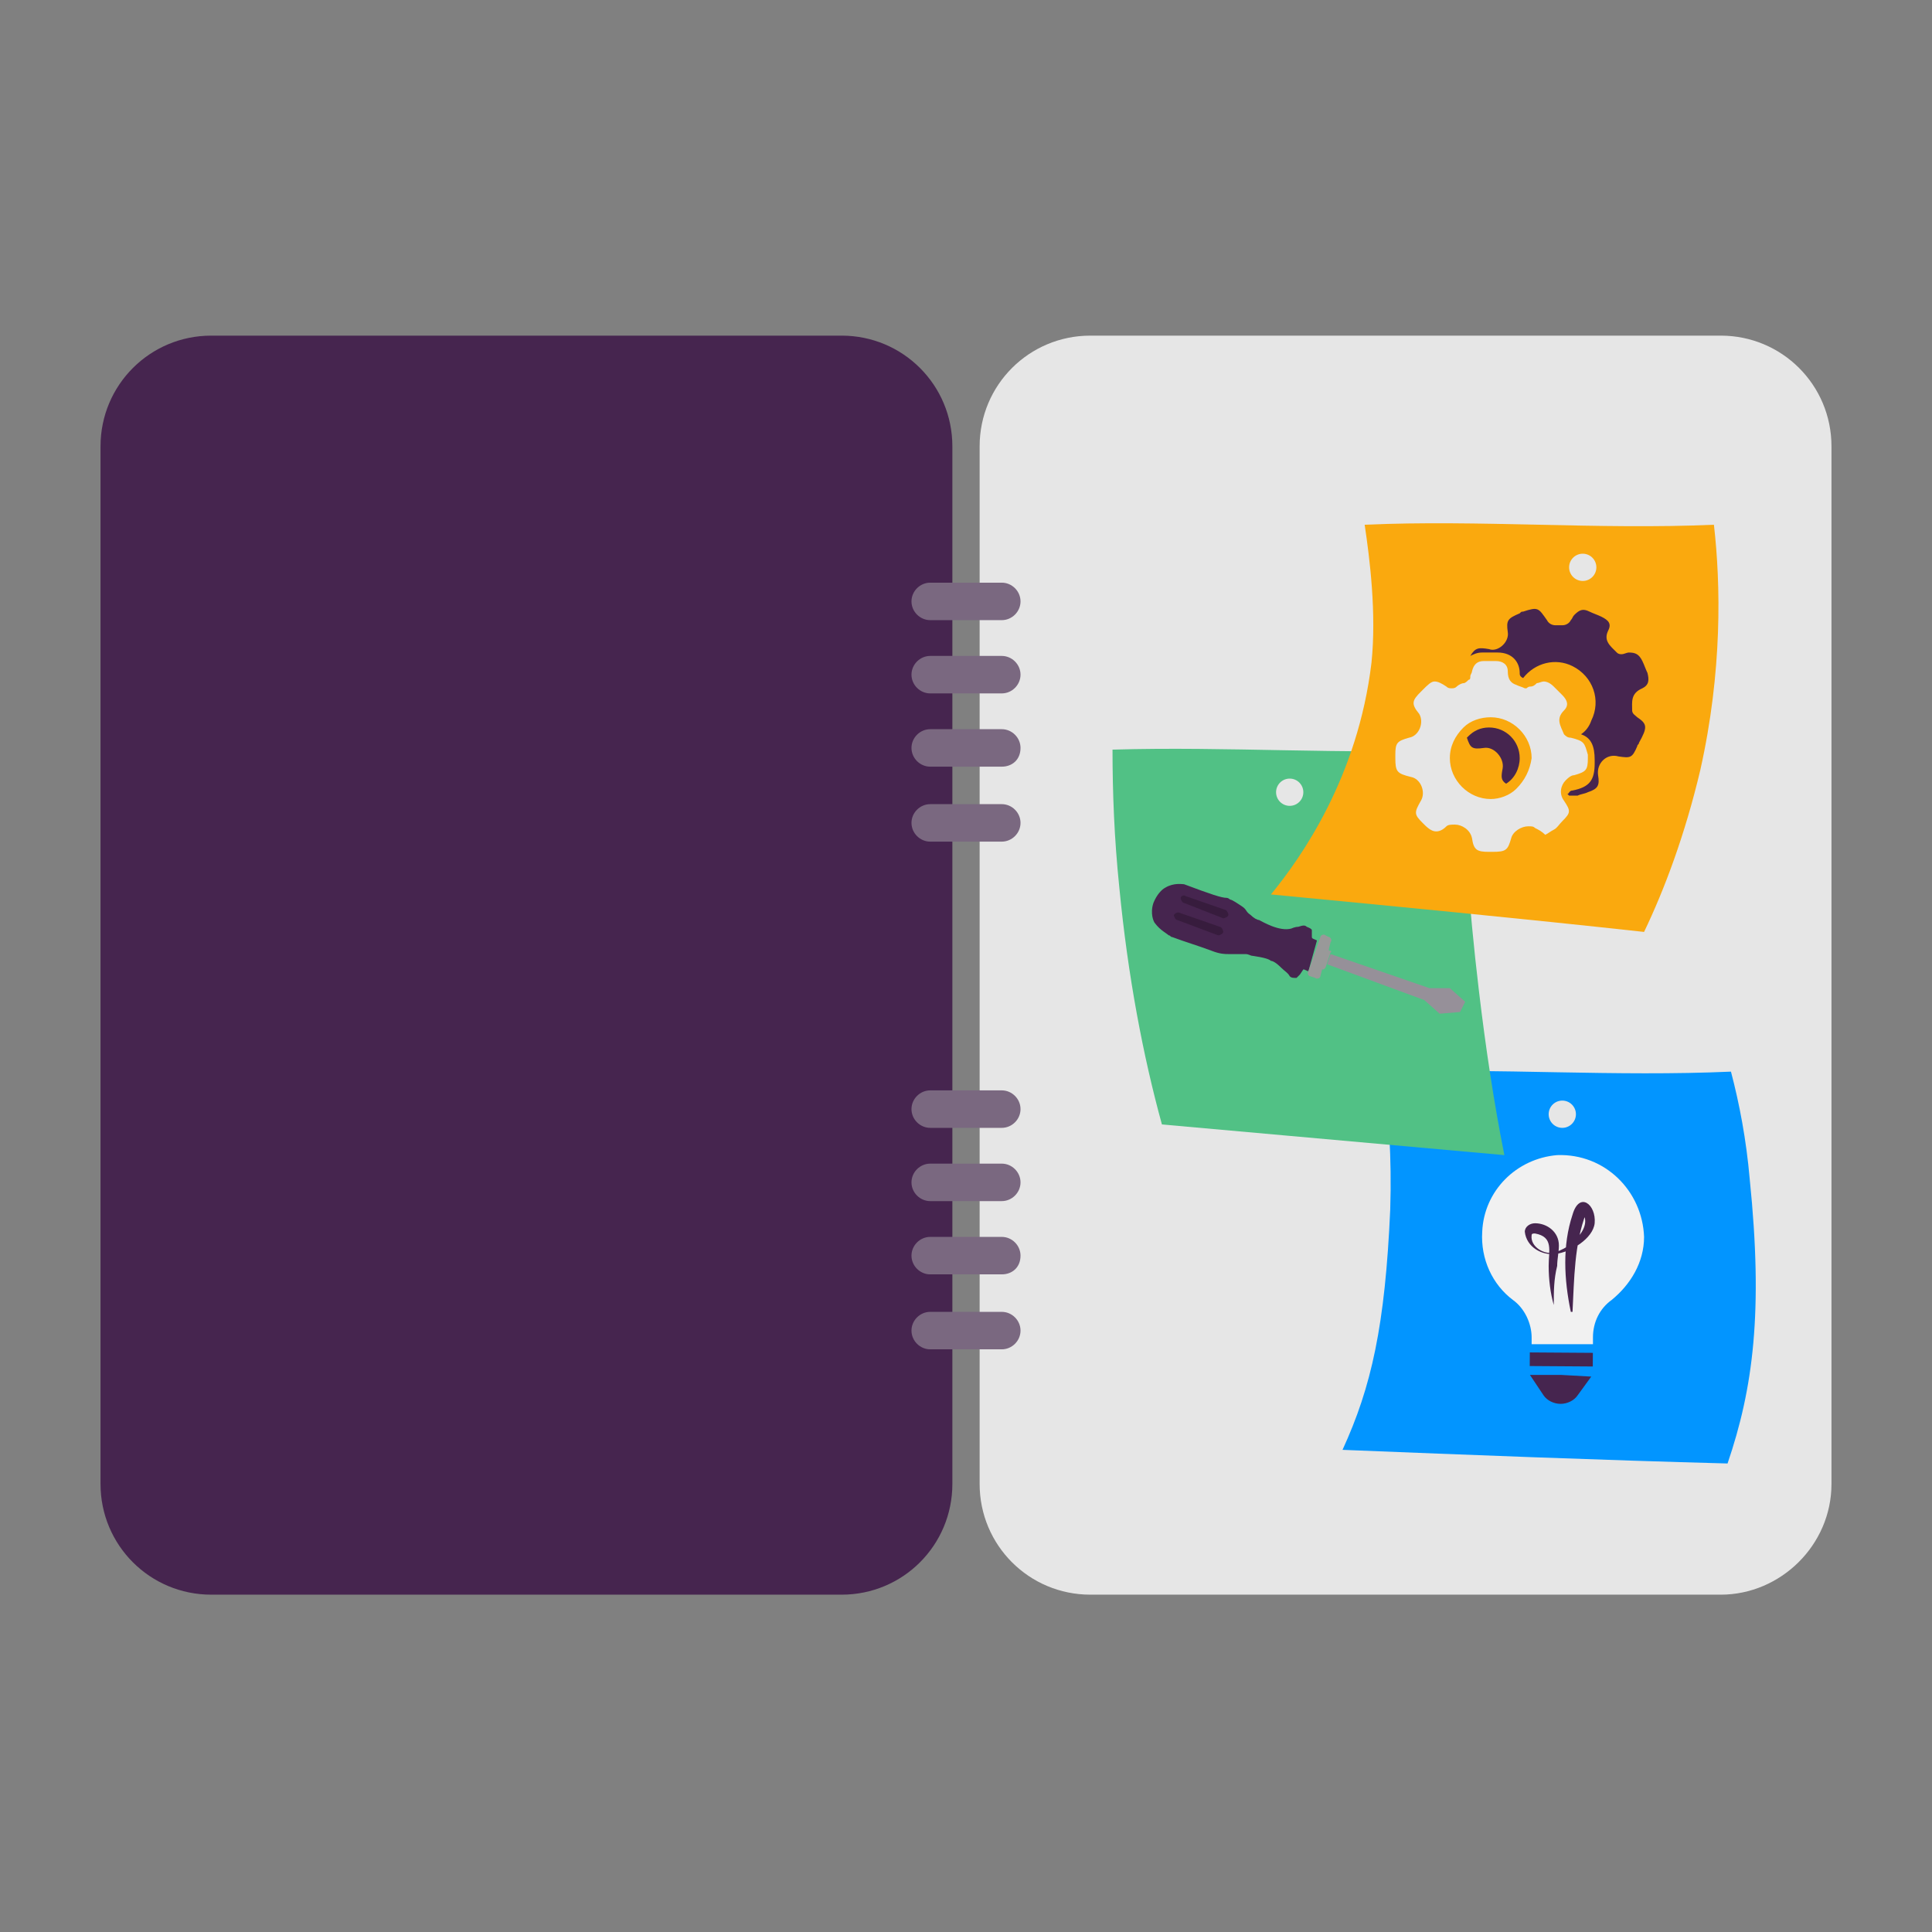 <?xml version="1.0" encoding="utf-8"?>
<!-- Generator: Adobe Illustrator 26.5.0, SVG Export Plug-In . SVG Version: 6.00 Build 0)  -->
<svg version="1.1" id="Laag_1" xmlns="http://www.w3.org/2000/svg" xmlns:xlink="http://www.w3.org/1999/xlink" x="0px" y="0px"
	 viewBox="0 0 113.4 113.4" style="enable-background:new 0 0 113.4 113.4;" xml:space="preserve">
<rect x="0" y="0" width="113.4" height="113.4" fill="#808080" stroke="none"/>
<style type="text/css">
	.st0{fill:#46254F;}
	.st1{fill:none;stroke:#46254F;stroke-width:3;stroke-miterlimit:10;}
	.st2{fill:#FFFFFF;stroke:#46254F;stroke-width:3;stroke-miterlimit:10;}
	.st3{fill:none;stroke:#46254F;stroke-miterlimit:10;}
	.st4{fill:#34203D;}
	.st5{fill:#2C1C35;}
	.st6{fill:#2D1C35;}
	.st7{fill:#C6724C;}
	.st8{clip-path:url(#SVGID_00000098182554535870540980000015818271423126568347_);}
	.st9{fill:#AF5332;}
	.st10{fill:none;}
	.st11{fill:#51C185;}
	.st12{fill:#E5D2C7;}
	.st13{clip-path:url(#SVGID_00000138533708466141065190000017298662742959167367_);}
	.st14{fill:#F2E5DE;}
	.st15{fill:#3A2445;}
	.st16{clip-path:url(#SVGID_00000140712227125336248020000016714149830579984053_);}
	.st17{fill:#4CE593;}
	.st18{fill:#665270;}
	.st19{clip-path:url(#SVGID_00000056394157229817440600000012118408098236782257_);}
	.st20{clip-path:url(#SVGID_00000046311850990305906010000009754256124798781081_);}
	.st21{fill:#0295FF;}
	.st22{clip-path:url(#SVGID_00000082363734995881810940000015855481417608699049_);}
	.st23{fill:#F2F2F2;}
	.st24{fill:#C3BBC6;}
	.st25{clip-path:url(#SVGID_00000085234843054762129670000012786022478073094588_);}
	.st26{fill:#543D5E;}
	.st27{clip-path:url(#SVGID_00000163791014042391612150000006926166312194676668_);}
	.st28{clip-path:url(#SVGID_00000023242811852984912580000011205356860772824756_);}
	.st29{clip-path:url(#SVGID_00000181064311700541490610000003602770532083749011_);}
	.st30{fill:#C7724C;}
	.st31{clip-path:url(#SVGID_00000032645726279242557540000010562126792724668059_);}
	.st32{fill:#4B4668;}
	.st33{clip-path:url(#SVGID_00000181045648645366134050000013839165233460420512_);}
	.st34{fill:#999999;}
	.st35{fill:#C2BAC5;}
	.st36{fill:#F6F6F6;}
	.st37{fill:#45254E;}
	.st38{fill:#F1F1F1;}
	.st39{fill:#C6C6C6;}
	.st40{fill:#A6A0A9;}
	.st41{fill:#371C3D;}
	.st42{fill:#7A6880;}
	.st43{fill:#9D9D9C;}
	.st44{fill:#969099;}
	.st45{fill:#FFFFFF;}
	.st46{fill:none;stroke:#999999;stroke-width:3;stroke-miterlimit:10;}
	.st47{fill:#FFFFFF;stroke:#999999;stroke-width:3;stroke-miterlimit:10;}
	.st48{fill:#E6E6E6;}
	.st49{clip-path:url(#SVGID_00000085955265649666153120000009449296464443908773_);fill:#999999;}
	.st50{clip-path:url(#SVGID_00000181778622447684051710000017600405895447883707_);fill:#999999;}
	.st51{clip-path:url(#SVGID_00000155855282055326087950000009805919836031682968_);fill:#999999;}
	.st52{clip-path:url(#SVGID_00000065045720481907049130000006855823249662860714_);fill:#999999;}
	.st53{clip-path:url(#SVGID_00000053528939800428163420000000704368793791954351_);fill:#999999;}
	.st54{clip-path:url(#SVGID_00000038379130760680252700000011702268246898243722_);fill:#999999;}
	.st55{clip-path:url(#SVGID_00000085959910641659265000000004559226144792104332_);fill:#999999;}
	.st56{clip-path:url(#SVGID_00000142159811248589367510000009872440930512161927_);fill:#999999;}
	.st57{clip-path:url(#SVGID_00000061434380924194389650000008311387416719498914_);fill:#999999;}
	.st58{clip-path:url(#SVGID_00000110436047160293996240000011316026737320190883_);fill:#999999;}
	.st59{clip-path:url(#SVGID_00000078041270140657740250000015570104636256766080_);fill:#999999;}
	.st60{clip-path:url(#SVGID_00000125604795640689258660000006186340921284745896_);fill:#999999;}
	.st61{fill:#7A7A7A;}
	.st62{fill:#6A5B6F;}
	.st63{fill:none;stroke:#999999;stroke-miterlimit:10;}
	.st64{fill:none;stroke:#46254F;stroke-width:3;stroke-linecap:round;stroke-miterlimit:10;}
	.st65{fill:none;stroke:#999999;stroke-width:3;stroke-linecap:round;stroke-miterlimit:10;}
	.st66{fill:#FFFFFF;stroke:#E6E6E6;stroke-miterlimit:10;}
	.st67{fill:none;stroke:#999999;stroke-width:2;stroke-linecap:round;stroke-linejoin:round;stroke-miterlimit:10;}
	.st68{fill:none;stroke:#999999;stroke-width:2;stroke-linecap:round;stroke-miterlimit:10;}
	.st69{fill:none;stroke:#46254F;stroke-width:2;stroke-linecap:round;stroke-linejoin:round;stroke-miterlimit:10;}
	.st70{fill:none;stroke:#46254F;stroke-width:2;stroke-linecap:round;stroke-miterlimit:10;}
	.st71{fill:#E6E6E6;stroke:#999999;stroke-miterlimit:10;}
	.st72{fill:#E6E6E6;stroke:#46254F;stroke-miterlimit:10;}
	.st73{fill:#999999;stroke:#E6E6E6;stroke-miterlimit:10;}
	.st74{fill:#46254F;stroke:#E6E6E6;stroke-miterlimit:10;}
	.st75{clip-path:url(#SVGID_00000109722744560725918010000013315560710593518986_);fill:#E6E6E6;}
	.st76{clip-path:url(#SVGID_00000181792067461436534800000000281672115529652623_);fill:#E6E6E6;}
	.st77{clip-path:url(#SVGID_00000163787225643233867380000012918920872273386642_);fill:#E6E6E6;}
	.st78{clip-path:url(#SVGID_00000036950571048144627990000017308419596793570725_);fill:#E6E6E6;}
	.st79{clip-path:url(#SVGID_00000031169971798203259640000014928350204735797641_);fill:#E6E6E6;}
	.st80{clip-path:url(#SVGID_00000165928790421379217540000014942033801215378562_);fill:#E6E6E6;}
	.st81{clip-path:url(#SVGID_00000075844670055551691780000015431503161730981271_);fill:#E6E6E6;}
	.st82{clip-path:url(#SVGID_00000147214830912868700820000012004050918621929635_);fill:#E6E6E6;}
	.st83{clip-path:url(#SVGID_00000160184570615856295910000003676007522803665838_);fill:#E6E6E6;}
	.st84{clip-path:url(#SVGID_00000145743940556155125480000017507059759962443690_);fill:#E6E6E6;}
	.st85{clip-path:url(#SVGID_00000120526873762893245390000000990873657496740783_);fill:#999999;}
	.st86{clip-path:url(#SVGID_00000078025241105666426260000002475916833741348796_);fill:#999999;}
	.st87{fill:none;stroke:#999999;stroke-width:4;stroke-miterlimit:10;}
	.st88{fill:none;stroke:#46254F;stroke-width:4;stroke-miterlimit:10;}
	.st89{opacity:0.68;fill:#46254F;}
	.st90{clip-path:url(#SVGID_00000005255523128182883340000009613285907573425294_);}
	.st91{clip-path:url(#SVGID_00000037667398356072503240000010230217637864267670_);}
	.st92{clip-path:url(#SVGID_00000075147501949803444200000015138105574353220015_);}
	.st93{clip-path:url(#SVGID_00000026142132338203317460000000159170646166510772_);}
	.st94{clip-path:url(#SVGID_00000009548141971645782010000001128166464867232385_);}
	.st95{clip-path:url(#SVGID_00000170989248678235800750000006589609524796305283_);}
	.st96{fill:none;stroke:#FFFFFF;stroke-width:0.8;stroke-miterlimit:10;}
	.st97{clip-path:url(#SVGID_00000078043179643248762930000012042502005448712383_);}
	.st98{clip-path:url(#SVGID_00000052787463030087719160000003519668342744386732_);}
	.st99{clip-path:url(#SVGID_00000116199963641955470720000010775796074060410523_);fill:#999999;}
	.st100{clip-path:url(#SVGID_00000076603270001305407020000000616988178590638981_);fill:#46254F;}
	.st101{clip-path:url(#SVGID_00000136392080119155116360000018432524998064952738_);fill:#999999;}
	.st102{fill:none;stroke:#E6E6E6;stroke-miterlimit:10;}
	.st103{clip-path:url(#SVGID_00000058562261509579057660000001062534500239646878_);fill:#46254F;}
	.st104{clip-path:url(#SVGID_00000067237045286729732790000015037606548501069444_);fill:#999999;}
	.st105{clip-path:url(#SVGID_00000062187273008705751210000010181728497095222698_);fill:#999999;}
	.st106{clip-path:url(#SVGID_00000011739819196840339650000013065279449559282111_);fill:#46254F;}
	.st107{clip-path:url(#SVGID_00000047780813923768841270000009575123139007876795_);fill:#46254F;}
	.st108{clip-path:url(#SVGID_00000143602289781032231660000015785092284197810082_);fill:#46254F;}
	.st109{clip-path:url(#SVGID_00000150090446133386423010000000965448790909637540_);fill:#999999;}
	.st110{clip-path:url(#SVGID_00000127020176857396001690000004364057213564259717_);fill:#999999;}
	.st111{clip-path:url(#SVGID_00000164482366206681860520000002654162374793158318_);fill:#46254F;}
	.st112{clip-path:url(#SVGID_00000017510894907801933350000000853216688562785439_);fill:#46254F;}
	.st113{clip-path:url(#SVGID_00000118388183069075508410000012689324707067032714_);fill:#999999;}
	.st114{clip-path:url(#SVGID_00000132064539560191259490000003010712013610505643_);fill:#999999;}
	.st115{clip-path:url(#SVGID_00000067213528837476949350000015908838452048021651_);fill:#46254F;}
	.st116{clip-path:url(#SVGID_00000048496061173372058880000007922773950002508733_);fill:#7A6880;}
	.st117{clip-path:url(#SVGID_00000035491739565218158410000001517877047717747619_);fill:#46254F;}
	.st118{clip-path:url(#SVGID_00000111170530893114914180000011740330172858425265_);fill:#999999;}
	.st119{clip-path:url(#SVGID_00000083775851252714237340000016948564714634165934_);fill:#7A6880;}
	.st120{clip-path:url(#SVGID_00000000209992770733148690000018171034297724265637_);fill:#371C3D;}
	.st121{clip-path:url(#SVGID_00000011008681428980849460000006315718786046605753_);fill:#46254F;}
	.st122{fill:#7A6880;stroke:#46254F;stroke-miterlimit:10;}
	.st123{fill:#FAA90E;stroke:#46254F;stroke-miterlimit:10;}
	.st124{fill:#51C185;stroke:#46254F;stroke-miterlimit:10;}
	.st125{fill:#0295FF;stroke:#46254F;stroke-miterlimit:10;}
	.st126{fill:#D0C9D3;}
	.st127{fill:#6E5E74;}
	.st128{fill:#FF0357;}
	.st129{fill:#C41E4D;}
	.st130{fill:#897E8F;}
	.st131{clip-path:url(#SVGID_00000122700456798012073680000000601712289442737578_);fill:#999999;}
	.st132{clip-path:url(#SVGID_00000134208036788086861930000017752278014380905642_);fill:#8CC63F;}
	.st133{clip-path:url(#SVGID_00000045616784187193971440000013120403696955378066_);fill:#0071BC;}
	.st134{clip-path:url(#SVGID_00000170256742971212635570000007001146396033121192_);fill:#FBB03B;}
	.st135{opacity:0.34;fill:#F1F1F1;}
	.st136{fill:none;stroke:#7A6880;stroke-width:8;stroke-miterlimit:10;}
	.st137{fill:#E5D9EB;}
	.st138{fill:#FFFFFF;stroke:#46254F;stroke-miterlimit:10;}
	.st139{fill:#FFFFFF;stroke:#999999;stroke-miterlimit:10;}
	.st140{clip-path:url(#SVGID_00000122719822348203580830000004653871152130196399_);}
	.st141{clip-path:url(#SVGID_00000011005856353468398260000008615828145791139723_);}
	.st142{clip-path:url(#SVGID_00000099652551890461687690000018020586928160384644_);}
	.st143{clip-path:url(#SVGID_00000161595006707718546350000006646439441376115630_);}
	.st144{clip-path:url(#SVGID_00000092439140403458704360000011390112926859612800_);}
	.st145{clip-path:url(#SVGID_00000042716995554490648490000001117726528170709655_);}
	.st146{fill:none;stroke:#46254F;stroke-width:1.4;stroke-miterlimit:10;}
	.st147{fill:none;stroke:#999999;stroke-width:1.4;stroke-miterlimit:10;}
	.st148{fill:#FAA90E;}
	.st149{clip-path:url(#SVGID_00000181072233155112148710000003407579095084308356_);}
	.st150{clip-path:url(#SVGID_00000123426165732855828970000011504088653209034889_);}
	.st151{clip-path:url(#SVGID_00000147190586643427048020000017246904329204952971_);}
	.st152{clip-path:url(#SVGID_00000071546206469708621650000013694523765168394641_);}
	.st153{clip-path:url(#SVGID_00000145742245950239297220000007502790304736925885_);}
	.st154{clip-path:url(#SVGID_00000025423871200044394930000011861650020504688551_);}
	.st155{clip-path:url(#SVGID_00000139272095921860408100000011129830797092174474_);}
	.st156{clip-path:url(#SVGID_00000152957615109458112560000012799249226219944121_);}
	.st157{clip-path:url(#SVGID_00000146480778836691215750000006853647649651203215_);}
	.st158{clip-path:url(#SVGID_00000163794664077609194960000014953700448626502584_);}
	.st159{clip-path:url(#SVGID_00000145748541022352972090000008718001912191357834_);}
	.st160{clip-path:url(#SVGID_00000107589164070244025120000009588202813261440686_);}
	.st161{clip-path:url(#SVGID_00000124155758163875624330000010384532577957403056_);}
	.st162{clip-path:url(#SVGID_00000116234905031406192680000016844253404972899006_);}
	.st163{clip-path:url(#SVGID_00000178894054810744494110000018168652661621379508_);}
	.st164{clip-path:url(#SVGID_00000078004706745646310850000016107594056406016434_);}
	.st165{clip-path:url(#SVGID_00000073690486382558514850000004196021483366250384_);}
	.st166{clip-path:url(#SVGID_00000003072019830054135390000002871485797730638723_);}
	.st167{clip-path:url(#SVGID_00000078044027325223236390000006103123199900527786_);}
	.st168{clip-path:url(#SVGID_00000011718928909422408170000018224450920392992151_);}
	.st169{clip-path:url(#SVGID_00000049216063752572016780000002231880226133168300_);}
	.st170{clip-path:url(#SVGID_00000082327012399606411330000015513936119237878168_);}
	.st171{clip-path:url(#SVGID_00000121978887779937925070000003969092425879909029_);}
	.st172{clip-path:url(#SVGID_00000141435043635494275710000002773769935056679864_);}
	.st173{clip-path:url(#SVGID_00000066505822171945015550000012242594329867290798_);}
	.st174{clip-path:url(#SVGID_00000067917189208256282340000000059357994004133276_);}
	.st175{clip-path:url(#SVGID_00000092441557310528918570000018183604172911447964_);}
	.st176{clip-path:url(#SVGID_00000034070589537162505610000000347966863825505705_);}
	.st177{clip-path:url(#SVGID_00000100363090441281276660000015783705074259807385_);}
	.st178{clip-path:url(#SVGID_00000039110959354671724340000012324488223266411180_);}
	.st179{clip-path:url(#SVGID_00000090986407449184486980000006083561433546468019_);}
	.st180{clip-path:url(#SVGID_00000026870502880420491420000004797812505202981025_);}
	.st181{clip-path:url(#SVGID_00000067915348519621359850000014293072509226269606_);}
	.st182{clip-path:url(#SVGID_00000054969203816743102220000009927567044999490179_);}
	.st183{clip-path:url(#SVGID_00000021114342482905693810000003558728956778453662_);}
	.st184{clip-path:url(#SVGID_00000041273155761555013640000002588949134663276987_);}
	.st185{clip-path:url(#SVGID_00000141449622099585417460000009604455151793323908_);}
	.st186{clip-path:url(#SVGID_00000061438805659163514520000004996812383807076017_);}
	.st187{clip-path:url(#SVGID_00000165952230595731549030000018248987410755356545_);}
	.st188{clip-path:url(#SVGID_00000027593891635680239880000004433563750956655549_);}
	.st189{clip-path:url(#SVGID_00000061441521697072729290000013946635662073309833_);}
	.st190{clip-path:url(#SVGID_00000049180841727879415060000012210343267854515375_);}
	.st191{clip-path:url(#SVGID_00000176727507603740007250000000542842944479849090_);}
	.st192{clip-path:url(#SVGID_00000072271826497582094870000004903262468678920860_);}
	.st193{clip-path:url(#SVGID_00000136370925675155219120000006306654662742354830_);}
	.st194{clip-path:url(#SVGID_00000114072082797456130290000007731275654439699105_);}
	.st195{clip-path:url(#SVGID_00000042008708209365024430000009790360454125891512_);}
	.st196{clip-path:url(#SVGID_00000134213407847860407850000004918360091714956463_);}
	.st197{clip-path:url(#SVGID_00000141432139316514544170000001265899937216895412_);}
	.st198{clip-path:url(#SVGID_00000147926057315786175490000000239195341429292959_);}
	.st199{clip-path:url(#SVGID_00000144304873488941188120000001399830779974490542_);}
	.st200{clip-path:url(#SVGID_00000009566006980587678080000004784374478468019865_);}
	.st201{clip-path:url(#SVGID_00000016777015629598856040000000451787797366357910_);}
	.st202{clip-path:url(#SVGID_00000134942264796452682750000011695818325769516208_);}
	.st203{clip-path:url(#SVGID_00000047751174245032220020000011729828431847885191_);}
	.st204{clip-path:url(#SVGID_00000159445214433145570440000006270448566011883923_);}
	.st205{clip-path:url(#SVGID_00000084530887824586893470000002056387529059985577_);}
	.st206{clip-path:url(#SVGID_00000065755553993657388150000008565298027060970880_);}
	.st207{clip-path:url(#SVGID_00000109718874934078652110000002492578713789984701_);}
	.st208{clip-path:url(#SVGID_00000102525963469801092170000013862561178676044967_);}
	.st209{fill:none;stroke:#371C3D;stroke-width:3;stroke-miterlimit:10;}
	.st210{clip-path:url(#SVGID_00000129927425404763557810000000411379356575186308_);}
	.st211{clip-path:url(#SVGID_00000074413149412466710300000009195358166543834033_);}
	.st212{clip-path:url(#SVGID_00000181050209328388308080000014589593951779201706_);}
	.st213{clip-path:url(#SVGID_00000016060116150785659330000015045201847940107440_);}
	.st214{clip-path:url(#SVGID_00000092429763044734665290000008613926859929743516_);}
	.st215{clip-path:url(#SVGID_00000046303759326799668420000001665307111081652898_);}
	.st216{clip-path:url(#SVGID_00000129187949877390858660000011108983682772411558_);}
	.st217{clip-path:url(#SVGID_00000147214074758150368690000010302807190224956349_);}
	.st218{clip-path:url(#SVGID_00000094611063182420145440000018011121907956970636_);}
	.st219{clip-path:url(#SVGID_00000103250509041963197720000015900860652525682336_);}
	.st220{clip-path:url(#SVGID_00000008110281933725910020000015243001276159979699_);}
	.st221{clip-path:url(#SVGID_00000170995320568377711440000003889965374352652987_);}
	.st222{fill:none;stroke:#7A7A7A;stroke-width:3;stroke-miterlimit:10;}
	.st223{clip-path:url(#SVGID_00000090272391632018288280000010920246498599215235_);}
	.st224{clip-path:url(#SVGID_00000132051205595391957570000006784574047952029089_);}
	.st225{clip-path:url(#SVGID_00000000940489868865675300000011070717986963659189_);}
	.st226{clip-path:url(#SVGID_00000119817026231354786530000007537307790470313133_);}
	.st227{clip-path:url(#SVGID_00000026855562113049138880000007224938607417341340_);}
	.st228{clip-path:url(#SVGID_00000142870575940180357010000008969024984825302929_);}
	.st229{clip-path:url(#SVGID_00000175290884936076935320000015527419340976907698_);}
	.st230{clip-path:url(#SVGID_00000017474997004943206200000001010187079099158937_);}
	.st231{clip-path:url(#SVGID_00000111879096634481174090000001213434819910478772_);}
	.st232{clip-path:url(#SVGID_00000179637803370790017510000003954818451599324070_);}
	.st233{clip-path:url(#SVGID_00000039831194991667077840000017367784922058029735_);}
	.st234{clip-path:url(#SVGID_00000048503256496395136700000017250344425503120053_);}
	.st235{clip-path:url(#SVGID_00000123416365051195780170000000055362565341130415_);}
	.st236{clip-path:url(#SVGID_00000013174759928072455670000006931530189843700666_);}
	.st237{clip-path:url(#SVGID_00000054948700450337929750000004600831264758952583_);}
	.st238{clip-path:url(#SVGID_00000147193002247350306770000001642480450459488387_);}
	.st239{clip-path:url(#SVGID_00000106855847273669746610000016765730898674684337_);}
	.st240{clip-path:url(#SVGID_00000114752439132141846410000007122152871636213395_);}
	.st241{clip-path:url(#SVGID_00000160153360607992325460000007519833043140631700_);}
	.st242{clip-path:url(#SVGID_00000018222356471214803830000002975194509741424806_);}
	.st243{clip-path:url(#SVGID_00000040560515062718699930000017126170622976940423_);}
	.st244{clip-path:url(#SVGID_00000169556939046178956160000002157653993565146506_);}
	.st245{clip-path:url(#SVGID_00000031186315366572171410000002869193902043344830_);}
	.st246{clip-path:url(#SVGID_00000053546910224612392150000001242442470852145282_);}
	.st247{clip-path:url(#SVGID_00000127753126268211129340000013058143871136529042_);}
	.st248{clip-path:url(#SVGID_00000062895090444309380910000010684994294111805592_);}
	.st249{clip-path:url(#SVGID_00000157295279656791962080000016437315788218813580_);}
	.st250{clip-path:url(#SVGID_00000143585249201216623520000018321257373664648845_);fill:#51C185;}
	.st251{clip-path:url(#SVGID_00000055707235009047704720000005227876679775693224_);}
	.st252{clip-path:url(#SVGID_00000150808982742686371000000003660376187828336052_);}
	.st253{clip-path:url(#SVGID_00000048496675611095049630000000850533503508676507_);}
	.st254{clip-path:url(#SVGID_00000000224412212961472710000014764505060440698511_);}
	.st255{clip-path:url(#SVGID_00000000913838141575388140000000203655522807682215_);}
	.st256{clip-path:url(#SVGID_00000035502843990410695320000013786810454506359962_);}
	.st257{clip-path:url(#SVGID_00000070117156909875681020000010716942917960353203_);}
	.st258{clip-path:url(#SVGID_00000034772385063147820840000002813098933735603596_);}
	.st259{clip-path:url(#SVGID_00000117644310820784370040000012047488696286726026_);}
	.st260{clip-path:url(#SVGID_00000174568282125242006890000011029406954021999497_);}
	.st261{clip-path:url(#SVGID_00000048470788892385179620000002693538690097072283_);}
	.st262{clip-path:url(#SVGID_00000153665532464844381420000005823138190455554213_);}
	.st263{fill:#E6007E;}
	.st264{fill:#A75D43;}
	.st265{fill:url(#man_1_Orginal_1-4_00000037693439292887323940000009006317801926935169_);}
	.st266{fill:#8A7E91;}
	.st267{clip-path:url(#SVGID_00000054234988878398536520000016575337319151714745_);}
	.st268{clip-path:url(#SVGID_00000161600965422031708440000003640658795400374198_);}
	.st269{fill:#9D90A3;}
	.st270{clip-path:url(#SVGID_00000136382852517706238010000014155359621176089992_);}
	.st271{clip-path:url(#SVGID_00000035522438350794054150000014371530858626105246_);}
	.st272{clip-path:url(#SVGID_00000115498526212936032590000007889768795487996809_);}
	.st273{clip-path:url(#SVGID_00000027567131390154125460000006458286151588655028_);}
	.st274{clip-path:url(#SVGID_00000085930249126066551060000003606063868522544314_);}
	.st275{clip-path:url(#SVGID_00000163055238379029357350000001177191497793058956_);}
	.st276{clip-path:url(#SVGID_00000064348865746389270560000016304728616554430630_);}
	.st277{clip-path:url(#SVGID_00000009552242307308554850000002390434176449414565_);}
	.st278{clip-path:url(#SVGID_00000178202962738108705150000005896958701129056439_);}
	.st279{clip-path:url(#SVGID_00000098207024547897068190000000612703772271863482_);}
	.st280{clip-path:url(#SVGID_00000025413371249700970190000006193453803102842497_);}
	.st281{clip-path:url(#SVGID_00000140693337186802867840000012458851011959455622_);}
	.st282{clip-path:url(#SVGID_00000079463208660377244730000006412290011948322470_);}
	.st283{clip-path:url(#SVGID_00000016777722570002627300000009269947930994566033_);}
	.st284{clip-path:url(#SVGID_00000166663184195699156120000003776998891858038438_);}
	.st285{clip-path:url(#SVGID_00000173136067683344576580000012612097279661036959_);}
	.st286{clip-path:url(#SVGID_00000102532604177489982880000017283530689333729416_);}
	.st287{clip-path:url(#SVGID_00000066497676953551859360000006597530905055748001_);}
	.st288{clip-path:url(#SVGID_00000142160207275511025390000009195863688103931795_);}
	.st289{clip-path:url(#SVGID_00000021086467794170239630000007337524766746498718_);}
	.st290{clip-path:url(#SVGID_00000062875432743736341590000014680686097875082119_);}
	.st291{clip-path:url(#SVGID_00000068636330570191436590000006619041509494917519_);}
	.st292{clip-path:url(#SVGID_00000178179802613553272670000011137312074347790015_);}
	.st293{clip-path:url(#SVGID_00000091736666925282358580000005660801672493754521_);}
	.st294{clip-path:url(#SVGID_00000089559573003398265600000003310433119876167352_);}
	.st295{clip-path:url(#SVGID_00000021797759488906453410000000427181304633076655_);}
	.st296{clip-path:url(#SVGID_00000153705938191442744250000015234975699428335280_);}
	.st297{clip-path:url(#SVGID_00000030471672852879124290000009117876438220274869_);}
	.st298{clip-path:url(#SVGID_00000164477526224433246650000011204428119076207756_);}
	.st299{clip-path:url(#SVGID_00000000195366155172865170000012622620583921315991_);}
	.st300{clip-path:url(#SVGID_00000150081405787879380040000005191023466222562482_);}
	.st301{clip-path:url(#SVGID_00000162339344867983466710000011872428371377316482_);}
	.st302{clip-path:url(#SVGID_00000077305939836214268480000015451578110630095267_);}
	.st303{clip-path:url(#SVGID_00000064344463741492188180000008139267926005894305_);}
	.st304{clip-path:url(#SVGID_00000163759641484359445240000011847361225978258584_);}
	.st305{clip-path:url(#SVGID_00000041263415244894057290000013897219446220336549_);}
	.st306{clip-path:url(#SVGID_00000085950696750579055150000008233420874027233715_);}
	.st307{clip-path:url(#SVGID_00000096046679101553608080000014597187118640200115_);}
	.st308{clip-path:url(#SVGID_00000051372826158999791220000004502867326696989340_);}
	.st309{clip-path:url(#SVGID_00000036971868042873963030000013149879057604876720_);}
	.st310{clip-path:url(#SVGID_00000072983543790058706560000012104907400401331626_);}
	.st311{clip-path:url(#SVGID_00000145750531981446836720000003713396445379725207_);}
	.st312{clip-path:url(#SVGID_00000053533267417564682480000004624232550165743768_);}
	.st313{clip-path:url(#SVGID_00000021084895037115768860000009830839902524755893_);}
	.st314{clip-path:url(#SVGID_00000059272827561045275530000003473905982165394849_);}
	.st315{clip-path:url(#SVGID_00000165943632848867149180000013665346821621168298_);}
	.st316{clip-path:url(#SVGID_00000042708240413477078770000003286056434946665368_);}
	.st317{clip-path:url(#SVGID_00000103980266687099261980000008218607833336117172_);}
	.st318{clip-path:url(#SVGID_00000034780872746537890260000004702111001130598304_);}
	.st319{clip-path:url(#SVGID_00000000198939930680678540000009091187125618579876_);}
	.st320{clip-path:url(#SVGID_00000059273757058045064170000017564476725528730271_);}
	.st321{clip-path:url(#SVGID_00000073690854964648565420000014571843815223529869_);}
	.st322{clip-path:url(#SVGID_00000111895806259082628190000007171422444327346847_);}
	.st323{clip-path:url(#SVGID_00000047752906307953383960000015456696586672646547_);}
	.st324{clip-path:url(#SVGID_00000165954823421111078500000006616648927615676036_);}
	.st325{clip-path:url(#SVGID_00000176722286875887525120000010841111621460460983_);}
	.st326{clip-path:url(#SVGID_00000169560145179561339940000014968905841598850477_);}
	.st327{clip-path:url(#SVGID_00000039128459965930805770000004053399549763095988_);}
	.st328{clip-path:url(#SVGID_00000147940895427436476850000005899550262864896651_);}
	.st329{clip-path:url(#SVGID_00000106125223573060540220000017761928619811779459_);}
	.st330{clip-path:url(#SVGID_00000044858004855660189920000015120803960990991775_);}
	.st331{clip-path:url(#SVGID_00000094587773029877626650000008464956437214194090_);}
	.st332{clip-path:url(#SVGID_00000102503950168453639100000017552887275586868640_);}
	.st333{clip-path:url(#SVGID_00000031902377950893040250000002917749280310029715_);}
	.st334{clip-path:url(#SVGID_00000127041521629588611870000006506136036722207379_);}
	.st335{clip-path:url(#SVGID_00000005226734137552658870000007466135718478312080_);}
	.st336{clip-path:url(#SVGID_00000171710507315894200980000014310644842300375427_);}
	.st337{clip-path:url(#SVGID_00000160186589228720836340000006519946280893932690_);}
	.st338{clip-path:url(#SVGID_00000176023621087327527190000003316586332201386907_);}
	.st339{clip-path:url(#SVGID_00000144298395473776357430000007163211044367700109_);}
	.st340{clip-path:url(#SVGID_00000181768126744405030240000015299282122073106053_);}
	.st341{clip-path:url(#SVGID_00000041266031609395569220000014177357819835267235_);}
	.st342{clip-path:url(#SVGID_00000173851684215362388120000002970956412224419262_);}
	.st343{clip-path:url(#SVGID_00000059306873903142986110000002976560138782551197_);}
	.st344{clip-path:url(#SVGID_00000067932524248719009850000006395065858307783590_);}
	.st345{clip-path:url(#SVGID_00000088093186114291293140000007469227877034310016_);}
	.st346{clip-path:url(#SVGID_00000066488278679118688610000008572225948367982776_);}
	.st347{clip-path:url(#SVGID_00000049912350677430260460000003422873154050465956_);}
	.st348{clip-path:url(#SVGID_00000126310214109634250200000008120119364392808115_);}
	.st349{clip-path:url(#SVGID_00000137819868434385793810000014982351652409836952_);}
	.st350{clip-path:url(#SVGID_00000138551927836312933310000001377518731942031793_);}
	.st351{clip-path:url(#SVGID_00000132793091853518436440000014096970250299282864_);}
	.st352{clip-path:url(#SVGID_00000110457824418256146590000012081379649946965895_);}
	.st353{fill:#2D2E83;stroke:#FFFFFF;stroke-width:2;stroke-linecap:round;stroke-linejoin:round;stroke-miterlimit:10;}
	.st354{clip-path:url(#SVGID_00000132049142719796911420000001444340511892342967_);}
	.st355{clip-path:url(#SVGID_00000060716302941916973950000013464277991490402739_);}
	.st356{clip-path:url(#SVGID_00000037694777236232062910000013841922447567203994_);}
	.st357{clip-path:url(#SVGID_00000037685583636419927460000000397259033362452613_);}
	.st358{clip-path:url(#SVGID_00000065035523410019240730000001822856632977725093_);}
	.st359{clip-path:url(#SVGID_00000167364688433154174900000016160592822073927298_);}
	.st360{clip-path:url(#SVGID_00000056417208808361218800000001834194608947782033_);}
	.st361{clip-path:url(#SVGID_00000178927366943929589680000002184917196688311987_);}
	.st362{clip-path:url(#SVGID_00000103952612251325831240000011836428040100147120_);}
	.st363{clip-path:url(#SVGID_00000138563385755262112770000017562738568545800092_);}
	.st364{clip-path:url(#SVGID_00000136413938975993770230000012550945412400321696_);}
	.st365{clip-path:url(#SVGID_00000038383124620606025260000006352928284680875696_);}
	.st366{clip-path:url(#SVGID_00000159427832002174175090000016177206314991670454_);}
	.st367{clip-path:url(#SVGID_00000108284724710028780240000001132181472524821183_);}
	.st368{clip-path:url(#SVGID_00000023962744262205186530000001471731316831917474_);}
	.st369{clip-path:url(#SVGID_00000152245370630915589150000013290986161967195790_);}
	.st370{clip-path:url(#SVGID_00000047766064985214532340000017989857962419681435_);}
	.st371{clip-path:url(#SVGID_00000054980984308724860380000014892941318992884141_);}
	.st372{clip-path:url(#SVGID_00000183967847569970480520000014886403834049522861_);}
	.st373{clip-path:url(#SVGID_00000057116839218912744360000015662067700787514293_);}
	.st374{clip-path:url(#SVGID_00000052096552159249473850000009699960384356876455_);}
	.st375{clip-path:url(#SVGID_00000058590123722358924680000012763923495873747638_);}
	.st376{clip-path:url(#SVGID_00000092455376590846773460000013677907972061926537_);}
	.st377{clip-path:url(#SVGID_00000067951895678401224570000006831570007190078626_);}
	.st378{clip-path:url(#SVGID_00000179612249878770885210000013896968525055557284_);}
	.st379{clip-path:url(#SVGID_00000016794571329366490380000015469567662723408019_);}
	.st380{clip-path:url(#SVGID_00000018214959360343501490000000926399931574393775_);}
	.st381{clip-path:url(#SVGID_00000063621526520877360770000004440483654703207084_);}
	.st382{clip-path:url(#SVGID_00000057845642635610998430000002468601534459788463_);}
	.st383{clip-path:url(#SVGID_00000060005516489492529660000014782063809278226613_);}
	.st384{clip-path:url(#SVGID_00000091706111584642896060000015370174397539255454_);}
	.st385{clip-path:url(#SVGID_00000024700736774753789890000002507611001903356544_);}
	.st386{clip-path:url(#SVGID_00000088099634205313772720000003009172474121562520_);}
	.st387{clip-path:url(#SVGID_00000134934314543080626830000014258843290891778951_);}
	.st388{clip-path:url(#SVGID_00000119097445195193788060000005691058350478332310_);}
	.st389{clip-path:url(#SVGID_00000121998965474507560850000016118712340324874900_);}
	.st390{clip-path:url(#SVGID_00000000905823698963339740000015508177359721088919_);}
	.st391{clip-path:url(#SVGID_00000140010094486169820090000002156337055906148765_);}
	.st392{clip-path:url(#SVGID_00000002379979557606152400000001113014423775934396_);}
	.st393{clip-path:url(#SVGID_00000145754388815039903560000011931249946144098487_);}
	.st394{fill:none;stroke:#999999;stroke-linecap:round;stroke-linejoin:round;stroke-miterlimit:10;}
	.st395{clip-path:url(#SVGID_00000133496660429043473180000005219614189614275262_);}
	.st396{clip-path:url(#SVGID_00000031196677369985785430000009006430561835289780_);}
	.st397{clip-path:url(#SVGID_00000062185257529835081730000007443484174937750417_);}
	.st398{clip-path:url(#SVGID_00000000182117956897370050000011607729574858687383_);}
	.st399{clip-path:url(#SVGID_00000071558892786784755730000010140431062604601244_);}
	.st400{clip-path:url(#SVGID_00000183931203325126481350000015972558915443841673_);}
	.st401{clip-path:url(#SVGID_00000091706531318937269830000018342127033124851635_);}
	.st402{clip-path:url(#SVGID_00000150808450427648172130000008881590177004821662_);}
	.st403{clip-path:url(#SVGID_00000025410298515156499310000013157009563654078393_);}
	.st404{clip-path:url(#SVGID_00000096053977923082963740000001910614689415291784_);}
	.st405{clip-path:url(#SVGID_00000137089903393388734980000009453598657275505849_);}
	.st406{clip-path:url(#SVGID_00000070819837431369804070000004548561648586221503_);}
	.st407{clip-path:url(#SVGID_00000115507825336865425070000006845874046105503877_);}
	.st408{clip-path:url(#SVGID_00000074401669660724225260000009932670547452184753_);}
	.st409{clip-path:url(#SVGID_00000006706588674193055490000008350117099464895410_);}
	.st410{clip-path:url(#SVGID_00000178186733562563547210000014101022982258822541_);}
	.st411{clip-path:url(#SVGID_00000111179077829614698660000002363217363775510697_);}
	.st412{clip-path:url(#SVGID_00000020381348600238227460000000182272639901751458_);}
	.st413{clip-path:url(#SVGID_00000052814775390876193010000015379728879436170430_);fill:#999999;}
	.st414{clip-path:url(#SVGID_00000013912743122348554750000010456689547768543931_);fill:#999999;}
	.st415{clip-path:url(#SVGID_00000142175043673868541600000004044983734511996815_);fill:#999999;}
	.st416{clip-path:url(#SVGID_00000050629968090660216900000012893981913221848986_);fill:#999999;}
	.st417{clip-path:url(#SVGID_00000018231358464356105700000003848783029391902856_);fill:#999999;}
	.st418{clip-path:url(#SVGID_00000157289592214398263770000016999707286937604515_);fill:#999999;}
	.st419{clip-path:url(#SVGID_00000164495355480783333840000015664052776061565843_);fill:#999999;}
	.st420{clip-path:url(#SVGID_00000183935219073461132520000003815601588034346421_);fill:#46254F;}
	.st421{clip-path:url(#SVGID_00000059282996012248295510000002201651291495122827_);fill:#46254F;}
	.st422{clip-path:url(#SVGID_00000046320317122651827990000018221335622623070608_);fill:#46254F;}
	.st423{clip-path:url(#SVGID_00000059298822344893560090000008686557014722888639_);fill:#46254F;}
	.st424{clip-path:url(#SVGID_00000018921995714768247860000012735180952113583786_);fill:#46254F;}
	.st425{clip-path:url(#SVGID_00000021114212446562368250000016903326143558902948_);fill:#46254F;}
	.st426{clip-path:url(#SVGID_00000157292111614027294650000010171662920087262098_);fill:#46254F;}
	.st427{fill:#FDFEFE;}
	.st428{fill:#69A6F6;}
	.st429{fill:#FEFEFE;}
	.st430{clip-path:url(#SVGID_00000003817346191100680510000009520637425586013611_);}
	.st431{clip-path:url(#SVGID_00000180365624162743468570000011830953699922244005_);}
	.st432{clip-path:url(#SVGID_00000182497840886577137650000006796036101131795644_);}
	.st433{clip-path:url(#SVGID_00000169554600543416917060000008663921143374725304_);fill:#999999;}
	.st434{fill:none;stroke:#46254F;stroke-linecap:round;stroke-miterlimit:10;}
	.st435{fill:none;stroke:#999999;stroke-linecap:round;stroke-miterlimit:10;}
	.st436{opacity:0.2;fill:#51C185;}
	.st437{opacity:0.2;fill:#FF0357;}
	.st438{fill:#FF0357;stroke:#46254F;stroke-miterlimit:10;}
	.st439{opacity:0.2;fill:#FAA90E;}
	.st440{opacity:0.2;fill:#999999;}
	.st441{fill:#999999;stroke:#46254F;stroke-miterlimit:10;}
	.st442{clip-path:url(#SVGID_00000036250229709211429120000006962040154608939928_);}
	.st443{clip-path:url(#SVGID_00000098180928191461457090000005753057171499126719_);}
</style>
<g>
	<path class="st48" d="M101,93.6h-37c-3.6,0-6.5-2.9-6.5-6.5V26.2c0-3.6,2.9-6.5,6.5-6.5h37c3.6,0,6.5,2.9,6.5,6.5v60.9
		C107.5,90.7,104.5,93.6,101,93.6z"/>
	<path class="st0" d="M49.4,93.6h-37c-3.6,0-6.5-2.9-6.5-6.5V26.2c0-3.6,2.9-6.5,6.5-6.5h37c3.6,0,6.5,2.9,6.5,6.5v60.9
		C55.9,90.7,53,93.6,49.4,93.6z"/>
	<g>
		<path class="st42" d="M58.8,36.4h-4.2c-0.6,0-1.1-0.5-1.1-1.1v0c0-0.6,0.5-1.1,1.1-1.1h4.2c0.6,0,1.1,0.5,1.1,1.1v0
			C59.9,35.9,59.4,36.4,58.8,36.4z"/>
		<path class="st42" d="M58.8,40.7h-4.2c-0.6,0-1.1-0.5-1.1-1.1v0c0-0.6,0.5-1.1,1.1-1.1h4.2c0.6,0,1.1,0.5,1.1,1.1v0
			C59.9,40.2,59.4,40.7,58.8,40.7z"/>
		<path class="st42" d="M58.8,45h-4.2c-0.6,0-1.1-0.5-1.1-1.1v0c0-0.6,0.5-1.1,1.1-1.1h4.2c0.6,0,1.1,0.5,1.1,1.1v0
			C59.9,44.6,59.4,45,58.8,45z"/>
		<path class="st42" d="M58.8,49.4h-4.2c-0.6,0-1.1-0.5-1.1-1.1v0c0-0.6,0.5-1.1,1.1-1.1h4.2c0.6,0,1.1,0.5,1.1,1.1v0
			C59.9,48.9,59.4,49.4,58.8,49.4z"/>
	</g>
	<g>
		<path class="st42" d="M58.8,66.2h-4.2c-0.6,0-1.1-0.5-1.1-1.1l0,0c0-0.6,0.5-1.1,1.1-1.1h4.2c0.6,0,1.1,0.5,1.1,1.1l0,0
			C59.9,65.7,59.4,66.2,58.8,66.2z"/>
		<path class="st42" d="M58.8,70.5h-4.2c-0.6,0-1.1-0.5-1.1-1.1l0,0c0-0.6,0.5-1.1,1.1-1.1h4.2c0.6,0,1.1,0.5,1.1,1.1l0,0
			C59.9,70,59.4,70.5,58.8,70.5z"/>
		<path class="st42" d="M58.8,74.8h-4.2c-0.6,0-1.1-0.5-1.1-1.1l0,0c0-0.6,0.5-1.1,1.1-1.1h4.2c0.6,0,1.1,0.5,1.1,1.1l0,0
			C59.9,74.4,59.4,74.8,58.8,74.8z"/>
		<path class="st42" d="M58.8,79.2h-4.2c-0.6,0-1.1-0.5-1.1-1.1l0,0c0-0.6,0.5-1.1,1.1-1.1h4.2c0.6,0,1.1,0.5,1.1,1.1l0,0
			C59.9,78.7,59.4,79.2,58.8,79.2z"/>
	</g>
	<path class="st21" d="M81.2,62.9c0.3,2.3,0.5,5.1,0.4,8.1c-0.3,6.8-1.1,10.4-2.8,14.1c7.5,0.3,15.1,0.6,22.6,0.8
		c1.5-4.4,2.1-8.9,1.3-16.7c-0.2-2.3-0.6-4.4-1.1-6.3C94.9,63.2,87.9,62.7,81.2,62.9z"/>
	<circle class="st48" cx="91.7" cy="65.4" r="0.8"/>
	<path class="st11" d="M65.3,44c0,2.5,0.1,5.2,0.4,8.1c0.5,5.2,1.4,9.9,2.5,13.9c6.7,0.6,13.4,1.2,20.1,1.8c-0.6-3-1.1-6.3-1.5-9.7
		c-0.6-5-0.9-9.8-1.1-14.1C78.9,44.3,72,43.8,65.3,44z"/>
	<g>
		<polygon class="st44" points="86,58.8 85.7,59.4 84.5,59.5 83.6,58.7 77.9,56.6 78.1,56 83.9,58 85.1,58 		"/>
		<path class="st0" d="M76.8,57c-0.1,0-0.2-0.1-0.3-0.1l-0.2,0.3c-0.1,0.1-0.1,0.1-0.2,0.2l0,0c-0.2,0-0.3,0-0.4-0.1
			c-0.1-0.2-0.3-0.3-0.5-0.5c-0.3-0.3-0.5-0.4-0.6-0.4c-0.1-0.1-0.4-0.2-1.1-0.3c-0.1,0-0.2-0.1-0.4-0.1c-0.1,0-0.2,0-0.5,0
			c0,0-0.2,0-0.5,0c-0.2,0-0.5,0-1-0.2c-0.8-0.3-1.5-0.5-2.3-0.8c-0.1,0-0.1-0.1-0.2-0.1c-0.1-0.1-0.5-0.3-0.8-0.7
			c-0.1-0.1-0.3-0.6-0.1-1.2c0.2-0.5,0.5-0.8,0.7-0.9c0.5-0.3,1-0.2,1.1-0.2c1.6,0.6,2.2,0.8,2.5,0.8c0,0,0.1,0,0.2,0.1
			c0.1,0,0.4,0.2,0.7,0.4c0.3,0.2,0.2,0.3,0.5,0.5c0.2,0.2,0.4,0.3,0.5,0.3c0.2,0.1,1.2,0.7,1.9,0.5c0,0,0.2-0.1,0.4-0.1
			c0.3-0.1,0.4-0.1,0.5,0c0,0,0.3,0.1,0.3,0.2c0,0,0,0,0,0.2c0,0.2,0,0.2,0,0.2c0,0.1,0.1,0.1,0.3,0.2L76.8,57z"/>
		<path class="st41" d="M69.6,52.6l2.3,0.8c0.1,0,0.2,0.2,0.2,0.3v0c0,0.1-0.2,0.2-0.3,0.2L69.5,53c-0.1,0-0.2-0.2-0.2-0.3l0,0
			C69.3,52.6,69.5,52.5,69.6,52.6z"/>
		<path class="st41" d="M69.3,53.6l2.3,0.8c0.1,0,0.2,0.2,0.2,0.3l0,0c0,0.1-0.2,0.2-0.3,0.2L69.1,54c-0.1,0-0.2-0.2-0.2-0.3l0,0
			C69,53.6,69.1,53.5,69.3,53.6z"/>
		<path class="st34" d="M78.1,55.9l-0.3,0.9c0,0-0.1,0.1-0.1,0.1l0,0c0,0-0.1,0-0.1,0l-0.1,0.4c0,0.1-0.2,0.2-0.3,0.1l-0.3-0.1
			c-0.1,0-0.2-0.2-0.1-0.3l0.7-2c0-0.1,0.2-0.2,0.3-0.1L78,55c0.1,0,0.2,0.2,0.1,0.3L78,55.7c0,0,0,0.1,0,0.1l0,0
			C78.1,55.8,78.2,55.8,78.1,55.9z"/>
	</g>
	<circle class="st48" cx="75.7" cy="46.5" r="0.8"/>
	<path class="st148" d="M80.1,30.8c0.3,2,0.7,5.2,0.4,8.1c-0.8,6.7-4.1,11.4-5.9,13.6c7.3,0.7,14.6,1.4,21.9,2.2
		c1.2-2.5,2.4-5.7,3.3-9.5c1.3-5.8,1.2-10.9,0.8-14.4C93.8,31.1,86.8,30.5,80.1,30.8z"/>
	<circle class="st48" cx="92.9" cy="33.3" r="0.8"/>
</g>
<g>
	<path class="st10" d="M87.4,46.3L87.4,46.3c0.4,0,0.7-0.1,0.9-0.3c-0.3-0.2-0.3-0.4-0.2-0.9c0.1-0.6-0.4-1.3-1.1-1.2
		c-0.7,0.1-0.8,0-1.1-0.5c-0.3,0.3-0.4,0.7-0.4,1.1C85.7,45.5,86.5,46.3,87.4,46.3z"/>
	<path class="st0" d="M87.1,43.9c0.6-0.1,1.2,0.6,1.1,1.2c-0.1,0.5-0.1,0.7,0.2,0.9c0.5-0.3,0.8-0.9,0.8-1.5c0-1-0.8-1.8-1.8-1.8
		l0,0c-0.5,0-0.9,0.2-1.2,0.5c0,0-0.1,0.1-0.1,0.1C86.3,43.9,86.4,44,87.1,43.9z"/>
	<path class="st0" d="M96.1,42.1c-0.1-0.1-0.3-0.2-0.3-0.4c0-0.5-0.1-1,0.6-1.3c0.4-0.2,0.4-0.5,0.3-0.9c-0.1-0.2-0.2-0.5-0.3-0.7
		c-0.2-0.4-0.4-0.5-0.8-0.5c-0.1,0-0.3,0.1-0.4,0.1c-0.1,0-0.2,0-0.3-0.1c-0.4-0.4-0.8-0.7-0.5-1.3c0.2-0.4,0-0.6-0.4-0.8
		c-0.2-0.1-0.5-0.2-0.7-0.3c-0.4-0.2-0.6-0.1-0.9,0.2c-0.1,0.1-0.1,0.2-0.2,0.3c-0.1,0.2-0.3,0.3-0.5,0.3c-0.1,0-0.3,0-0.4,0
		c-0.2,0-0.4-0.1-0.5-0.3c-0.5-0.7-0.5-0.8-1.4-0.5c-0.1,0-0.1,0-0.2,0.1c-0.7,0.3-0.8,0.4-0.7,1.1c0.1,0.6-0.6,1.2-1.1,1
		c-0.6-0.1-0.8-0.1-1.1,0.4c0.2-0.1,0.4-0.2,0.7-0.2c0.1,0,0.2,0,0.4,0c0.2,0,0.3,0,0.5,0c0.9,0,1.3,0.6,1.3,1.2
		c0,0.1,0,0.2,0.2,0.3c0.7-0.9,1.9-1.2,2.9-0.7c1.2,0.6,1.7,2,1.1,3.2c-0.1,0.3-0.3,0.6-0.6,0.8c0.6,0.2,0.8,0.7,0.8,1.5
		c0,0,0,0.1,0,0.1l0,0.1c0,1-0.3,1.4-1.3,1.6c-0.2,0-0.2,0.2-0.3,0.2c0,0,0,0,0,0c0,0,0.1,0.1,0.1,0.1c0.2,0,0.4,0,0.5,0
		c0.2-0.1,0.4-0.1,0.6-0.2c0.6-0.2,0.7-0.4,0.6-1c-0.1-0.7,0.5-1.3,1.2-1.1c0.7,0.1,0.8,0.1,1.1-0.6c0-0.1,0.1-0.1,0.1-0.2
		C96.7,42.7,96.7,42.5,96.1,42.1z"/>
	<path class="st48" d="M92.2,43.3C92.2,43.3,92.2,43.3,92.2,43.3c-0.2,0-0.3-0.1-0.4-0.2c-0.2-0.5-0.5-0.9,0-1.4
		c0.3-0.3,0.2-0.6-0.1-0.9c-0.2-0.2-0.4-0.4-0.5-0.5C91,40.1,90.8,40,90.6,40c-0.1,0-0.3,0.1-0.4,0.1c-0.1,0.1-0.2,0.2-0.4,0.2
		c-0.1,0-0.2,0.1-0.2,0.1c0,0,0,0-0.1,0c-0.2-0.1-0.3-0.1-0.5-0.2c-0.3-0.1-0.5-0.3-0.5-0.8c0-0.4-0.3-0.6-0.7-0.6
		c-0.1,0-0.3,0-0.4,0c-0.1,0-0.2,0-0.3,0c-0.4,0-0.6,0.2-0.7,0.6c0,0.1-0.1,0.2-0.1,0.3c0,0.1,0,0.2-0.1,0.2
		c-0.1,0.1-0.2,0.2-0.3,0.2c-0.1,0-0.3,0.1-0.4,0.2c-0.1,0.1-0.2,0.1-0.3,0.1c-0.1,0-0.2,0-0.3-0.1c-0.3-0.2-0.5-0.3-0.7-0.3
		c-0.2,0-0.4,0.2-0.7,0.5c0,0-0.1,0.1-0.1,0.1c-0.5,0.5-0.6,0.7-0.1,1.3c0.3,0.5,0,1.3-0.6,1.4c-0.7,0.2-0.8,0.3-0.8,1
		c0,0.1,0,0.1,0,0.2c0,0.8,0.1,0.9,0.9,1.1c0.6,0.1,0.9,0.9,0.6,1.4c-0.4,0.7-0.4,0.8,0.1,1.3c0,0,0.1,0.1,0.1,0.1
		c0.3,0.3,0.5,0.4,0.7,0.4c0.2,0,0.4-0.1,0.6-0.3c0.1-0.1,0.3-0.1,0.5-0.1c0.4,0,0.9,0.3,1,0.8c0.1,0.7,0.3,0.8,1,0.8c0,0,0,0,0,0
		c0.1,0,0.2,0,0.2,0c0.8,0,0.9-0.1,1.1-0.8c0.1-0.4,0.6-0.7,1-0.7c0.2,0,0.3,0,0.4,0.1c0.2,0.1,0.4,0.2,0.6,0.4
		c0.2-0.1,0.3-0.2,0.5-0.3c0.2-0.1,0.3-0.3,0.5-0.5c0.5-0.5,0.5-0.6,0.1-1.2c-0.3-0.4-0.2-0.9,0.1-1.2c0.1-0.1,0.3-0.3,0.5-0.3
		c0.7-0.2,0.8-0.3,0.8-1c0-0.1,0-0.2,0-0.2C93,43.6,93,43.5,92.2,43.3z M89,46.3c-0.4,0.4-1,0.6-1.5,0.6c0,0,0,0,0,0
		c-1.3,0-2.4-1.1-2.4-2.4c0-0.7,0.3-1.3,0.8-1.8c0.4-0.4,1-0.6,1.6-0.6c0,0,0,0,0,0c1.3,0,2.4,1.1,2.4,2.4
		C89.8,45.2,89.5,45.8,89,46.3z"/>
</g>
<g>
	<g>
		<g>
			<g>
				
					<rect x="91.3" y="78" transform="matrix(6.830764e-03 -1 1 6.830764e-03 11.165 170.948)" class="st0" width="0.8" height="3.7"/>
				<path class="st0" d="M91.6,80.7l-1.8,0l0.8,1.2c0.2,0.3,0.6,0.5,1,0.5h0l0,0c0.4,0,0.8-0.2,1-0.5l0.8-1.1L91.6,80.7z"/>
				<path class="st38" d="M91.4,67.8C89,68,87.1,69.9,87,72.3c-0.1,1.6,0.6,3.1,1.8,4c0.7,0.5,1.1,1.4,1.1,2.2l0,0.4l0.9,0l2.7,0
					l0-0.4c0-0.9,0.4-1.7,1.1-2.2c1.1-0.9,1.9-2.2,1.9-3.7C96.4,69.9,94.2,67.7,91.4,67.8z"/>
			</g>
		</g>
		<path class="st0" d="M91.2,76.6c-0.2-0.7-0.3-1.5-0.3-2.3c0-0.9,0.3-1.7-0.8-1.9c-0.1,0-0.2,0-0.2,0.1c-0.1,0.7,0.8,1.2,1.4,1
			c0.3-0.1,0.7-0.3,0.9-0.5c0.5-0.4,1-1,0.8-1.6c0-0.1-0.1-0.1-0.1-0.2c0,0,0,0,0,0c0,0,0.2,0,0.2,0c-0.7,1.8-0.7,3.9-0.8,5.8
			l-0.1,0c-0.4-1.9-0.5-3.9,0.1-5.7c0.4-1.4,1.4-0.6,1.3,0.5c-0.1,0.9-1.4,1.7-2.3,1.8c-0.8,0.1-1.7-0.4-1.8-1.3
			c0-0.3,0.3-0.5,0.6-0.5c0.7,0,1.4,0.5,1.4,1.3c0,0.4-0.1,0.8-0.1,1.2C91.2,75.1,91.2,75.8,91.2,76.6L91.2,76.6L91.2,76.6z"/>
	</g>
</g>
</svg>
